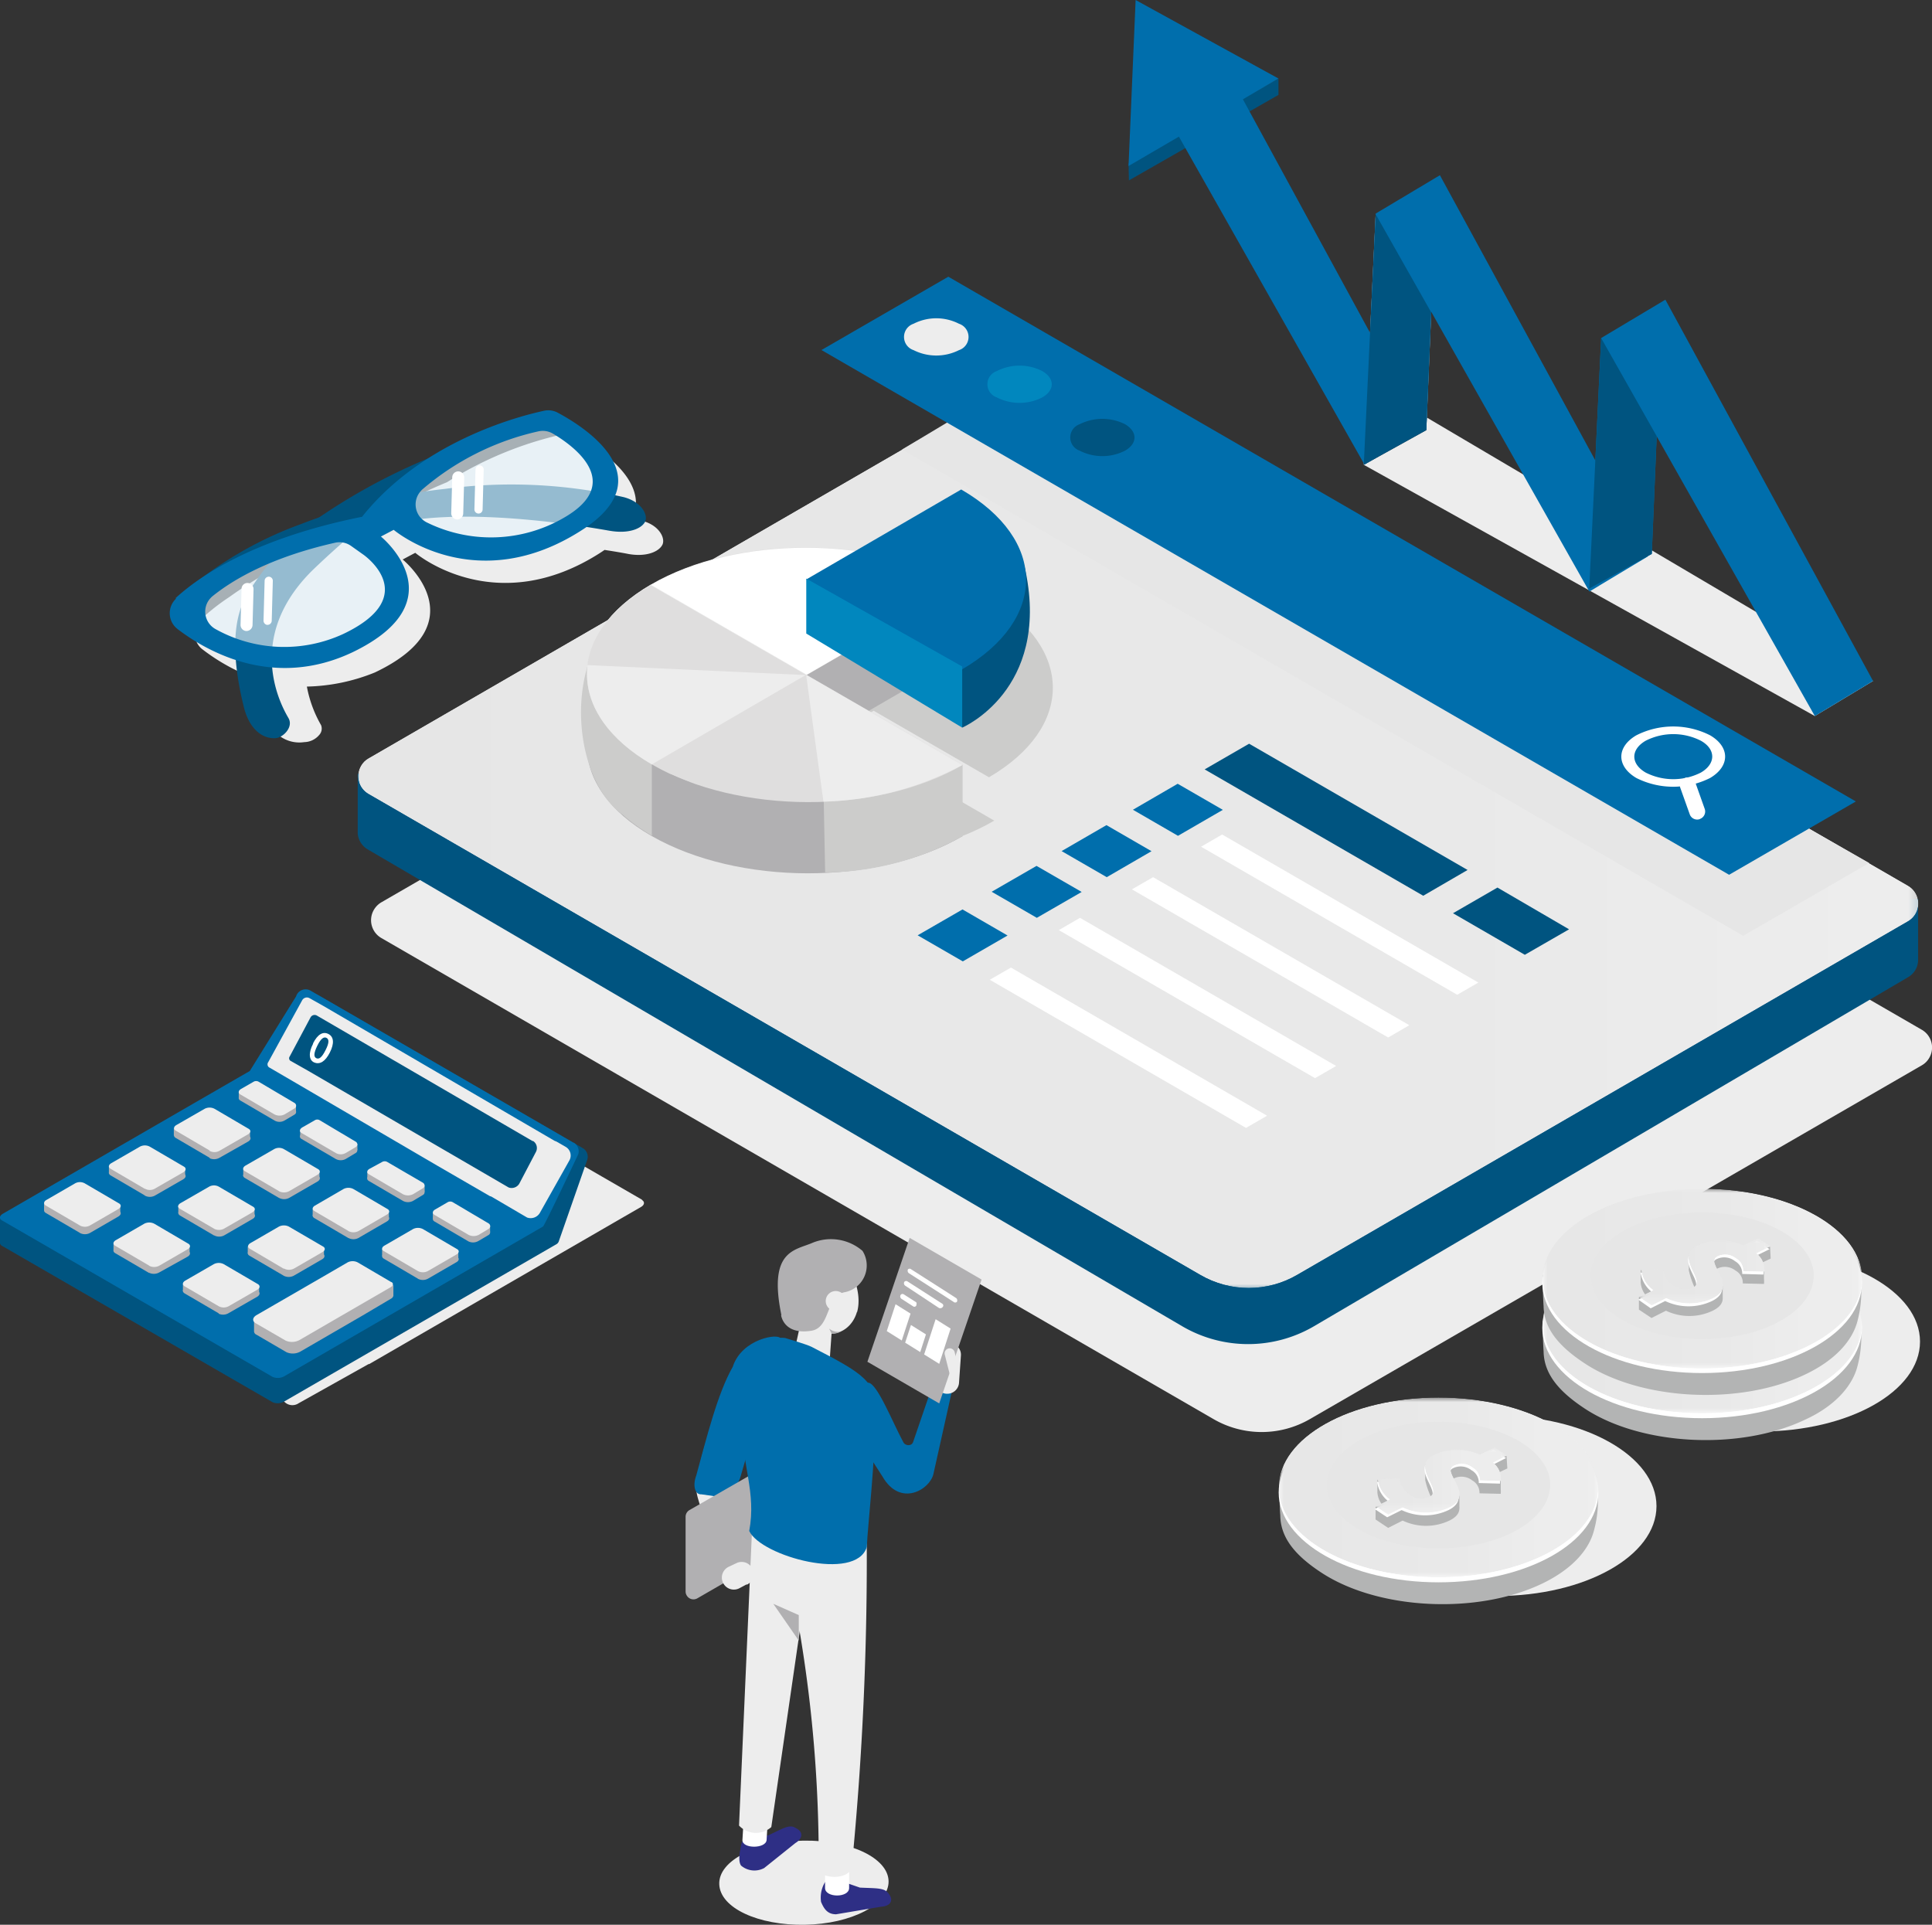 <svg xmlns="http://www.w3.org/2000/svg" xmlns:xlink="http://www.w3.org/1999/xlink" viewBox="0 0 193.4 192.68"><rect x="0" y="0" width="193.4" height="192.68" fill="#333333" stroke="none"/><defs><style>.cls-1{fill:url(#linear-gradient);}.cls-2{fill:url(#linear-gradient-2);}.cls-3{fill:url(#linear-gradient-3);}.cls-4{fill:url(#linear-gradient-4);}.cls-5{fill:url(#linear-gradient-5);}.cls-6{fill:url(#linear-gradient-6);}.cls-7{fill:none;}.cls-8{fill:#ededed;}.cls-9{fill:#005480;}.cls-10{clip-path:url(#clip-path);}.cls-11{mask:url(#mask);}.cls-12{fill:url(#linear-gradient-7);}.cls-13{fill:#e6e6e6;}.cls-14{fill:#006eac;}.cls-15{fill:#0187be;}.cls-16{fill:#fff;}.cls-17{isolation:isolate;opacity:0.65;}.cls-18{fill:#e5f2fb;}.cls-19{fill:#b3b4b4;}.cls-20{clip-path:url(#clip-path-2);}.cls-21{mask:url(#mask-2);}.cls-22{fill:url(#linear-gradient-8);}.cls-23{clip-path:url(#clip-path-3);}.cls-24{mask:url(#mask-3);}.cls-25{fill:url(#linear-gradient-9);}.cls-26{clip-path:url(#clip-path-4);}.cls-27{mask:url(#mask-4);}.cls-28{fill:url(#linear-gradient-10);}.cls-29{fill:#e6a625;}.cls-30{fill:#d89628;}.cls-31{fill:#fc6;}.cls-32{clip-path:url(#clip-path-5);}.cls-33{mask:url(#mask-5);}.cls-34{fill:url(#linear-gradient-11);}.cls-35{clip-path:url(#clip-path-6);}.cls-36{mask:url(#mask-6);}.cls-37{fill:url(#linear-gradient-12);}.cls-38{fill:#b1b0b2;}.cls-39{fill:#2e2f85;}.cls-40{fill:#fbc1b0;}.cls-41{fill:#cccccb;}.cls-42{fill:#dfdede;}</style><linearGradient id="linear-gradient" x1="1502.96" y1="581.82" x2="1503.96" y2="581.82" gradientTransform="matrix(156.25, 0, 0, -156.47, -234807.82, 91121.79)" gradientUnits="userSpaceOnUse"><stop offset="0" stop-color="#fff"/><stop offset="0.72" stop-color="#fff"/><stop offset="1" stop-color="#fff"/></linearGradient><linearGradient id="linear-gradient-2" x1="1456.99" y1="581.82" x2="1457.99" y2="581.82" gradientTransform="matrix(31.94, 0, 0, -31.99, -46413.31, 18760.15)" xlink:href="#linear-gradient"/><linearGradient id="linear-gradient-3" x1="1374.33" y1="581.82" x2="1375.33" y2="581.82" gradientTransform="matrix(13.14, 0, 0, -13.16, -17925.13, 7805.76)" xlink:href="#linear-gradient"/><linearGradient id="linear-gradient-4" x1="1456.99" y1="581.82" x2="1457.99" y2="581.82" gradientTransform="matrix(31.94, 0, 0, -31.99, -46386.92, 18743.72)" xlink:href="#linear-gradient"/><linearGradient id="linear-gradient-5" x1="1456.99" y1="581.82" x2="1457.99" y2="581.82" gradientTransform="matrix(31.94, 0, 0, -31.99, -46386.92, 18739.2)" xlink:href="#linear-gradient"/><linearGradient id="linear-gradient-6" x1="1374.29" y1="581.82" x2="1375.29" y2="581.82" gradientTransform="matrix(13.14, 0, 0, -13.16, -17893.24, 7782.7)" xlink:href="#linear-gradient"/><clipPath id="clip-path"><path class="cls-7" d="M101.88,38.3l-65,37.61a2,2,0,0,0-.75.75,2.06,2.06,0,0,0,.75,2.82l83.28,48.15a9.63,9.63,0,0,0,9.68,0L191,92.23a2.06,2.06,0,0,0,0-3.57L103.94,38.3a2.09,2.09,0,0,0-1-.27,2.11,2.11,0,0,0-1,.27"/></clipPath><mask id="mask" x="35.52" y="38.03" width="156.84" height="91.34" maskUnits="userSpaceOnUse"><rect class="cls-1" x="35.52" y="38.03" width="156.84" height="91.34"/></mask><linearGradient id="linear-gradient-7" x1="1502.96" y1="581.82" x2="1503.96" y2="581.82" gradientTransform="matrix(156.25, 0, 0, -156.47, -234807.85, 91121.8)" gradientUnits="userSpaceOnUse"><stop offset="0" stop-color="#e6e6e6"/><stop offset="0.72" stop-color="#e9e9e9"/><stop offset="1" stop-color="#ededed"/></linearGradient><clipPath id="clip-path-2"><path class="cls-7" d="M128,148.9c0,5,7.15,9,16,9s16-4,16-9-7.15-9-16-9-16,4-16,9"/></clipPath><mask id="mask-2" x="128.04" y="139.86" width="31.94" height="18.09" maskUnits="userSpaceOnUse"><rect class="cls-2" x="128.04" y="139.86" width="31.94" height="18.09"/></mask><linearGradient id="linear-gradient-8" x1="1456.99" y1="581.82" x2="1457.99" y2="581.82" gradientTransform="matrix(31.94, 0, 0, -31.99, -46413.31, 18760.15)" xlink:href="#linear-gradient-7"/><clipPath id="clip-path-3"><path class="cls-7" d="M148.13,145.61a5.38,5.38,0,0,0-4.54,0c-2.5,1.24.94,3.5-.49,4.21a1.87,1.87,0,0,1-2-.22,2.31,2.31,0,0,1-1-1.63l-2.2.13a3.08,3.08,0,0,0,1.21,2l-1.4.7,1.25.83,1.45-.72a5.54,5.54,0,0,0,4.69,0c2.65-1.32-.87-3.54.45-4.19a1.73,1.73,0,0,1,1.85.19,1.41,1.41,0,0,1,.73,1.29l2.12.06a2,2,0,0,0-.78-1.85l1.39-.7-1.25-.83Z"/></clipPath><mask id="mask-3" x="137.66" y="144.91" width="13.16" height="6.74" maskUnits="userSpaceOnUse"><rect class="cls-3" x="137.66" y="144.91" width="13.16" height="6.74"/></mask><linearGradient id="linear-gradient-9" x1="1374.33" y1="581.82" x2="1375.33" y2="581.82" gradientTransform="matrix(13.14, 0, 0, -13.16, -17925.13, 7805.76)" xlink:href="#linear-gradient-7"/><clipPath id="clip-path-4"><path class="cls-7" d="M154.42,132.48c0,5,7.15,9,16,9s16-4.05,16-9-7.15-9-16-9-16,4-16,9"/></clipPath><mask id="mask-4" x="154.42" y="123.43" width="31.94" height="18.09" maskUnits="userSpaceOnUse"><rect class="cls-4" x="154.42" y="123.43" width="31.94" height="18.09"/></mask><linearGradient id="linear-gradient-10" x1="1456.99" y1="581.82" x2="1457.99" y2="581.82" gradientTransform="matrix(31.94, 0, 0, -31.99, -46386.92, 18743.72)" xlink:href="#linear-gradient-7"/><clipPath id="clip-path-5"><path class="cls-7" d="M154.42,128c0,5,7.15,9,16,9s16-4.05,16-9-7.15-9-16-9-16,4-16,9"/></clipPath><mask id="mask-5" x="154.42" y="118.91" width="31.94" height="18.09" maskUnits="userSpaceOnUse"><rect class="cls-5" x="154.42" y="118.91" width="31.94" height="18.09"/></mask><linearGradient id="linear-gradient-11" x1="1456.99" y1="581.82" x2="1457.99" y2="581.82" gradientTransform="matrix(31.94, 0, 0, -31.99, -46386.92, 18739.2)" xlink:href="#linear-gradient-7"/><clipPath id="clip-path-6"><path class="cls-7" d="M174.51,124.67a5.31,5.31,0,0,0-4.54,0c-2.5,1.24.94,3.5-.49,4.21a1.88,1.88,0,0,1-2-.23,2.29,2.29,0,0,1-1-1.63l-2.2.13a3,3,0,0,0,1.21,2l-1.4.7,1.25.84,1.45-.73a5.5,5.5,0,0,0,4.69,0c2.65-1.32-.87-3.53.45-4.19a1.73,1.73,0,0,1,1.85.2,1.4,1.4,0,0,1,.72,1.28l2.12.06a2,2,0,0,0-.78-1.85l1.4-.69-1.25-.84Z"/></clipPath><mask id="mask-6" x="164.04" y="123.96" width="13.15" height="6.74" maskUnits="userSpaceOnUse"><rect class="cls-6" x="164.04" y="123.96" width="13.15" height="6.74"/></mask><linearGradient id="linear-gradient-12" x1="1374.29" y1="581.82" x2="1375.29" y2="581.82" gradientTransform="matrix(13.14, 0, 0, -13.16, -17893.24, 7782.7)" xlink:href="#linear-gradient-7"/></defs><g id="Layer_2" data-name="Layer 2"><g id="Layer_1-2" data-name="Layer 1"><path class="cls-8" d="M121.46,142.05,38.17,93.9a2.06,2.06,0,0,1-.75-2.81,2.1,2.1,0,0,1,.75-.76l65.05-37.6a2.05,2.05,0,0,1,2.06,0l87.09,50.35a2.05,2.05,0,0,1,.76,2.81,2,2,0,0,1-.76.76l-61.23,35.4a9.63,9.63,0,0,1-9.68,0"/><path class="cls-9" d="M187.57,90v2.13L103.94,43.81a2.05,2.05,0,0,0-2.06,0L40.3,79.4V77.46H35.81v6a2.05,2.05,0,0,0,1,1.57l81.63,47.79a13.06,13.06,0,0,0,13,0l59.57-35a2,2,0,0,0,1-1.74V90Z"/><g class="cls-10"><g class="cls-11"><rect class="cls-12" x="35.52" y="38.03" width="156.84" height="91.34"/></g></g><polygon class="cls-13" points="90.3 45 102.06 37.95 187.11 86.39 174.5 93.68 90.3 45"/><polygon class="cls-14" points="82.23 35.04 94.93 27.7 185.78 80.23 173.09 87.57 82.23 35.04"/><path class="cls-15" d="M104.34,39.78a5,5,0,0,1-4.56,0,1.39,1.39,0,0,1,0-2.63,5,5,0,0,1,4.56,0c1.26.73,1.26,1.91,0,2.63"/><path class="cls-9" d="M112.63,45.11a5,5,0,0,1-4.56,0,1.4,1.4,0,0,1,0-2.64,5.08,5.08,0,0,1,4.56,0c1.25.75,1.25,1.91,0,2.64"/><path class="cls-8" d="M96,35.05a5.06,5.06,0,0,1-4.55,0,1.39,1.39,0,0,1,0-2.64,5,5,0,0,1,4.55,0,1.39,1.39,0,0,1,0,2.64"/><path class="cls-16" d="M170.26,74.15a6.1,6.1,0,0,0-5.52,0c-1.52.88-1.52,2.31,0,3.19a6.1,6.1,0,0,0,5.52,0C171.78,76.46,171.78,75,170.26,74.15Zm-6.46,3.73c-2-1.18-2-3.1,0-4.27a8.16,8.16,0,0,1,7.39,0c2,1.17,2,3.09,0,4.27a8.22,8.22,0,0,1-7.39,0"/><path class="cls-16" d="M170.15,82h0a.79.79,0,0,1-1-.48l-.92-2.58a.8.8,0,1,1,1.5-.55l.92,2.59a.79.79,0,0,1-.48,1h0"/><path class="cls-8" d="M137.71,21.45l6.43-3.84-6.43,3.84,5.56,9.82-.44,10.53-1.58-.93-4.73,5.66Zm-1.19,25.08,6.26-3.47.05-1.26L187.5,68.17l-5.83,3.51Z"/><polygon class="cls-9" points="112.97 16.35 127.98 7.86 127.98 9.5 113.01 18.06 112.97 16.35"/><path class="cls-14" d="M137.71,21.38l5.56,9.83L142.78,43l-6.26,3.47Zm5.56,9.83h0l-5.56-9.83,6.43-3.84,20.8,38.17-5.84,3.51Z"/><path class="cls-14" d="M115.19,8.69l5.56,9.82Zm0,0,7.46-2L142.42,43l-5.83,3.51Z"/><path class="cls-14" d="M160.28,33.84l5.56,9.82-.49,11.79-6.26,3.47Zm0,0L166.71,30,187.5,68.17l-5.83,3.51Z"/><path class="cls-9" d="M160.28,33.84,166.71,30Zm0,0,5.56,9.82-.49,11.79-6.26,3.47Z"/><path class="cls-9" d="M137.71,21.45l6.43-3.84Zm0,0,5.56,9.82-.49,11.79-6.26,3.47Z"/><polygon class="cls-14" points="113.68 0 127.98 7.86 112.97 16.62 113.68 0"/><path class="cls-8" d="M61.08,51c0-.23.05-.45.07-.67a2.55,2.55,0,0,1-.07.67m3.15,1-.86-.2c1.6-3.88-3.81-7.15-5.7-8.15a1.94,1.94,0,0,0-1.32-.18,36.44,36.44,0,0,0-11.6,4.8,56,56,0,0,0-10,5.39l-.46.33c-.6.21-1.21.43-1.81.67a41.67,41.67,0,0,0-9.53,5.11A21.31,21.31,0,0,0,20.11,62a2,2,0,0,0-.1,2.77,1.7,1.7,0,0,0,.24.22,19.64,19.64,0,0,0,5.52,3,12.89,12.89,0,0,0,1.43,4.85,3.31,3.31,0,0,0,3.26,1.45,2,2,0,0,0,1.48-.7.94.94,0,0,0,.2-1,12.13,12.13,0,0,1-1.42-3.86,19.07,19.07,0,0,0,6.8-1.41c10.55-5,2.79-11.31,2.79-11.31l.24-.13.77-.41.25-.13s8,6.82,18.61-.06l.34-.23c1.43.22,2.32.39,2.35.4,1.62.3,2.84-.11,3.32-.73l.1-.15c.36-.64-.26-2-2.06-2.45"/><path class="cls-9" d="M24.42,70.82c-1-4-1.39-8.27.21-11.11a25.16,25.16,0,0,1,7.83-8.26,60.44,60.44,0,0,1,13.92-6.9l.53.5A90.48,90.48,0,0,0,31.37,57c-7.19,7-3,14-2.49,14.89s-.52,1.92-1.25,2c-1.19.11-2.61-.71-3.21-3.07"/><path class="cls-9" d="M30.14,52.46a56.67,56.67,0,0,1,14.41-3.52,50.53,50.53,0,0,1,17.9.83c1.84.49,2.46,1.84,2.11,2.49a.91.91,0,0,1-.11.16c-.48.61-1.72,1-3.37.72-.14,0-13.78-2.66-21.82-.69a107.64,107.64,0,0,0-21.4,7.46l.15-.26a37.69,37.69,0,0,1,12.13-7.19"/><g class="cls-17"><path class="cls-18" d="M19.42,60.94a6.43,6.43,0,0,0,6.11,4.68c5,.14,11.62-.94,12.91-4.16s.5-7.69-2-8.66-14.35,2.66-17,8.14"/></g><g class="cls-17"><path class="cls-18" d="M39.72,50.29A6.43,6.43,0,0,0,45.82,55c5,.13,11.63-.94,12.91-4.16s.51-7.69-2-8.66-14.34,2.66-17,8.14"/></g><path class="cls-14" d="M21.62,63a2,2,0,0,1-.86-2.68,2.08,2.08,0,0,1,.53-.65c2-1.61,5.75-3.87,12.25-5.34a2,2,0,0,1,1.59.31l1.24.88s6,4.13-2,7.94A14.1,14.1,0,0,1,21.62,63m21-10.76h0a2,2,0,0,1-.76-2.72,2.4,2.4,0,0,1,.39-.5,26.69,26.69,0,0,1,11.65-5.84,2,2,0,0,1,1.45.23c2,1.18,7.19,4.88,1.15,8.39a14.52,14.52,0,0,1-13.89.44Zm-25,7.69a2,2,0,0,0-.1,2.81,2.73,2.73,0,0,0,.25.23c2.95,2.25,9.64,6.09,17.57,2.3C46,60.1,38.13,53.71,38.13,53.71l.25-.13.78-.41.25-.13S47.6,60,58.35,53c8.19-5.34-.1-10.4-2.54-11.7a2,2,0,0,0-1.35-.18c-2.66.57-12.23,3.09-18.23,10.63l-.07,0c-10.88,2.2-16.27,6-18.58,8.12"/><path class="cls-16" d="M24.66,63.17h0a.61.61,0,0,1-.58-.62l.1-3.61a.59.59,0,0,1,.61-.58.61.61,0,0,1,.59.62l-.1,3.6a.62.62,0,0,1-.62.59"/><path class="cls-16" d="M26.78,62.56h0a.43.43,0,0,1-.4-.43l.11-4a.42.42,0,0,1,.42-.4.41.41,0,0,1,.4.42h0l-.11,4a.42.42,0,0,1-.42.4"/><path class="cls-16" d="M45.76,52h0a.62.62,0,0,1-.59-.62h0l.1-3.61a.6.6,0,0,1,.62-.58h0a.6.6,0,0,1,.58.62l-.1,3.6a.61.61,0,0,1-.61.59"/><path class="cls-16" d="M47.89,51.41h0a.42.42,0,0,1-.4-.42h0l.11-4a.42.42,0,0,1,.42-.4h0a.41.41,0,0,1,.4.42l-.11,4a.41.41,0,0,1-.42.4h0"/><polygon class="cls-9" points="120.59 77.02 125.04 74.45 146.91 87.09 142.47 89.67 120.59 77.02"/><polygon class="cls-9" points="145.45 91.42 149.9 88.85 157.07 93.03 152.64 95.58 145.45 91.42"/><polygon class="cls-14" points="113.41 81.06 117.89 78.46 122.41 81.07 117.92 83.67 113.41 81.06"/><polygon class="cls-14" points="106.27 85.2 110.76 82.6 115.27 85.21 110.79 87.81 106.27 85.2"/><polygon class="cls-14" points="99.27 89.27 103.76 86.68 108.28 89.29 103.79 91.88 99.27 89.27"/><polygon class="cls-14" points="91.86 93.63 96.35 91.04 100.86 93.65 96.38 96.24 91.86 93.63"/><polygon class="cls-16" points="120.23 84.76 122.34 83.54 147.99 98.36 145.87 99.58 120.23 84.76"/><polygon class="cls-16" points="113.31 89.03 115.43 87.81 141.08 102.63 138.96 103.86 113.31 89.03"/><polygon class="cls-16" points="105.99 93.11 108.11 91.88 133.75 106.71 131.64 107.93 105.99 93.11"/><polygon class="cls-16" points="99.08 98.08 101.2 96.86 126.84 111.69 124.73 112.91 99.08 98.08"/><path class="cls-8" d="M149.82,141.72c8.82,0,16,4.05,16,9.05s-7.15,9-16,9-16-4.05-16-9,7.15-9.05,16-9.05"/><path class="cls-19" d="M159.93,149.47a11,11,0,0,1-.36,3.71c-.5,2-2.26,3.95-5.24,5.37-6.53,3.11-16.41,2.6-22.07-1.13-2.64-1.73-4.07-3.5-4.1-5.71-.09-1.19-.11-3.05-.11-3.05a7.9,7.9,0,0,1,1.57-2.12,10.58,10.58,0,0,1,4.43-3.55c6.53-3.11,16.41-2.61,22.07,1.12,2.38,1.57,3.63,3.46,3.81,5.36"/><path class="cls-16" d="M144,140.35c8.82,0,16,4.05,16,9.05s-7.15,9-16,9-16-4.05-16-9,7.15-9.05,16-9.05"/><g class="cls-20"><g class="cls-21"><rect class="cls-22" x="128.04" y="139.86" width="31.94" height="18.09"/></g></g><path class="cls-13" d="M144,142.34c6.17,0,11.17,2.83,11.17,6.32S150.17,155,144,155s-11.17-2.83-11.17-6.33,5-6.32,11.17-6.32"/><path class="cls-13" d="M136.88,144.57c4.75-2.23,11.79-1.86,15.72.84a5.25,5.25,0,0,1,2.54,3.63c.17-1.55-.66-3.13-2.54-4.42-3.93-2.69-11-3.06-15.72-.83-2.86,1.34-4.24,3.31-4,5.26.19-1.68,1.55-3.32,4-4.48"/><path class="cls-19" d="M150.81,145.74l-2.42.65-2.86-.44-1.65.44-1.21.2v1.58a8.18,8.18,0,0,0,.73,2l-1,.2-1.7-.42.47.58h2.32a.56.56,0,0,1-.36.57,1.72,1.72,0,0,1-1.47.07l-.5-.63h-.46a2.37,2.37,0,0,1-.62-1.29l-.9.06-1.3-1.19v1.26a2.27,2.27,0,0,0,.48,1.25l-.66.21v1.27l1.26.84,1.45-.73a5.48,5.48,0,0,0,4.68,0c.73-.36,1-.78,1-1.23a.43.43,0,0,0,0-.16v-1.09l-.34,0c-.37-.75-.85-1.42-.22-1.74a1.75,1.75,0,0,1,1.85.2,1.41,1.41,0,0,1,.72,1.29l2.13.05a4,4,0,0,0,0-.49v-.77l-.34-.81,1-.47Z"/><path class="cls-16" d="M139.06,150.35a3,3,0,0,1-1.21-2l2.2-.14a2.29,2.29,0,0,0,1,1.63,1.88,1.88,0,0,0,2,.23c1.43-.73-2-3,.49-4.22a5.34,5.34,0,0,1,4.54,0l1.43-.73,1.25.84-1.39.71a2,2,0,0,1,.78,1.85l-2.12-.06a1.39,1.39,0,0,0-.73-1.28,1.73,1.73,0,0,0-1.85-.2c-1.32.65,2.2,2.87-.45,4.19a5.5,5.5,0,0,1-4.69,0l-1.45.72-1.25-.83Z"/><g class="cls-23"><g class="cls-24"><rect class="cls-25" x="137.66" y="144.91" width="13.16" height="6.74"/></g></g><path class="cls-8" d="M176.2,125.3c8.82,0,16,4,16,9s-7.15,9-16,9-16-4-16-9,7.15-9,16-9"/><path class="cls-19" d="M186.3,133.05a11.56,11.56,0,0,1-.36,3.71c-.51,2-2.27,4-5.25,5.36-6.52,3.11-16.41,2.61-22.06-1.12-2.64-1.74-4.07-3.5-4.11-5.71-.08-1.19-.11-3-.11-3a7.8,7.8,0,0,1,1.58-2.12,10.68,10.68,0,0,1,4.43-3.56c6.53-3.1,16.4-2.6,22.07,1.13,2.4,1.57,3.64,3.46,3.81,5.36"/><path class="cls-16" d="M170.39,123.92c8.83,0,16,4,16,9s-7.15,9.05-16,9.05-16-4.05-16-9.05,7.15-9,16-9"/><g class="cls-26"><g class="cls-27"><rect class="cls-28" x="154.42" y="123.43" width="31.94" height="18.09"/></g></g><path class="cls-29" d="M170.38,125.91c6.17,0,11.17,2.84,11.17,6.33s-5,6.33-11.17,6.33-11.17-2.83-11.17-6.33,5-6.33,11.17-6.33"/><path class="cls-30" d="M163.26,128.14c4.75-2.23,11.79-1.85,15.72.84a5.26,5.26,0,0,1,2.54,3.63c.17-1.55-.66-3.13-2.54-4.41-3.93-2.7-11-3.07-15.72-.84-2.85,1.34-4.23,3.32-4,5.26.18-1.67,1.54-3.31,4-4.48"/><path class="cls-30" d="M177.19,129.32l-2.41.65-2.87-.44-1.65.44-1.2.2v1.39a.61.61,0,0,0,0,.19,8.61,8.61,0,0,0,.72,2l-1,.21-1.71-.44.47.59h2.32a.57.57,0,0,1-.36.58,1.76,1.76,0,0,1-1.47.06l-.49-.63h-.46a2.38,2.38,0,0,1-.63-1.29l-.89.05-1.31-1.18v1.26a2.27,2.27,0,0,0,.48,1.25l-.65.21v1.27l1.25.83,1.45-.72a5.54,5.54,0,0,0,4.69,0c.72-.36,1-.79,1-1.23a.43.43,0,0,0,0-.16V133.3l-.34,0c-.36-.76-.85-1.42-.22-1.73a1.73,1.73,0,0,1,1.85.19,1.41,1.41,0,0,1,.72,1.28l2.12.06a2,2,0,0,0,0-.49v-.78l-.33-.8.95-.47Z"/><path class="cls-16" d="M165.44,133.93a3.08,3.08,0,0,1-1.21-2l2.2-.14a2.33,2.33,0,0,0,1,1.64,1.88,1.88,0,0,0,2,.22c1.43-.73-2-3,.49-4.21a5.34,5.34,0,0,1,4.54,0l1.43-.72,1.25.83-1.4.7a2,2,0,0,1,.78,1.85l-2.12-.06a1.42,1.42,0,0,0-.72-1.29,1.75,1.75,0,0,0-1.85-.19c-1.32.66,2.2,2.88-.45,4.19a5.55,5.55,0,0,1-4.68,0l-1.45.72-1.25-.83Z"/><path class="cls-31" d="M165.44,133.68a3,3,0,0,1-1.21-2l2.2-.14a2.33,2.33,0,0,0,1,1.64,1.9,1.9,0,0,0,2,.22c1.43-.73-2-3,.49-4.21a5.31,5.31,0,0,1,4.54,0l1.43-.73,1.25.84-1.4.71a2,2,0,0,1,.78,1.85l-2.12-.05a1.41,1.41,0,0,0-.72-1.29,1.73,1.73,0,0,0-1.85-.19c-1.32.65,2.2,2.87-.45,4.19a5.54,5.54,0,0,1-4.69,0l-1.45.72-1.25-.83Z"/><path class="cls-19" d="M186.3,128.53a11.58,11.58,0,0,1-.36,3.71c-.51,2-2.27,3.95-5.25,5.36-6.52,3.11-16.41,2.61-22.06-1.12-2.64-1.74-4.07-3.51-4.11-5.71-.08-1.19-.11-3.05-.11-3.05A7.8,7.8,0,0,1,156,125.6a10.68,10.68,0,0,1,4.43-3.56c6.53-3.11,16.4-2.6,22.07,1.13,2.4,1.56,3.64,3.46,3.81,5.36"/><path class="cls-16" d="M170.39,119.4c8.83,0,16,4,16,9s-7.15,9.05-16,9.05-16-4.05-16-9.05,7.15-9,16-9"/><g class="cls-32"><g class="cls-33"><rect class="cls-34" x="154.42" y="118.91" width="31.94" height="18.09"/></g></g><path class="cls-13" d="M179,123.68c-3.93-2.69-11-3.06-15.72-.83s-5.41,6.21-1.48,8.9,11,3.07,15.72.84,5.41-6.21,1.48-8.91"/><path class="cls-13" d="M163.26,123.62c4.75-2.23,11.79-1.85,15.72.84a5.22,5.22,0,0,1,2.54,3.63c.17-1.55-.66-3.13-2.54-4.42-3.93-2.69-11-3.06-15.72-.83-2.85,1.34-4.23,3.31-4,5.26.18-1.67,1.54-3.31,4-4.48"/><path class="cls-19" d="M177.19,124.8l-2.41.65-2.87-.44-1.65.44-1.2.2V127a.6.6,0,0,0,0,.19,9,9,0,0,0,.72,2l-1,.2-1.71-.43.47.58h2.32a.57.57,0,0,1-.36.58,1.72,1.72,0,0,1-1.47.06l-.49-.63h-.46a2.49,2.49,0,0,1-.63-1.29l-.89.05-1.32-1.2v1.27a2.3,2.3,0,0,0,.48,1.25l-.66.21v1.26l1.26.84,1.45-.73a5.44,5.44,0,0,0,4.68,0c.73-.36,1-.78,1-1.23v-1.25l-.35,0c-.36-.75-.84-1.42-.21-1.73a1.73,1.73,0,0,1,1.84.19,1.41,1.41,0,0,1,.73,1.29l2.12.05a2,2,0,0,0,0-.49v-.77l-.33-.81,1-.47Z"/><path class="cls-16" d="M165.44,129.4a3.06,3.06,0,0,1-1.21-2l2.2-.13a2.29,2.29,0,0,0,1,1.63,1.88,1.88,0,0,0,2,.23c1.43-.71-2-3,.49-4.21a5.31,5.31,0,0,1,4.54,0l1.43-.71,1.25.84-1.4.69a2,2,0,0,1,.78,1.85l-2.12-.06a1.4,1.4,0,0,0-.72-1.28,1.73,1.73,0,0,0-1.85-.2c-1.32.66,2.2,2.87-.45,4.19a5.46,5.46,0,0,1-4.69,0l-1.45.73L164,130.1Z"/><g class="cls-35"><g class="cls-36"><rect class="cls-37" x="164.04" y="123.96" width="13.15" height="6.74"/></g></g><path class="cls-8" d="M73.85,137.87a25.59,25.59,0,0,0-4,9.85,4,4,0,0,0,0,2.21c.76,2.8,1.63,2.93,2,5.84.17,1.47,2,.76,1.84-.73-.3-2.7-.36-2.17-1.21-4.75-.16-.49-.34-1-.52-1.45.16.44-.06.76,0,.36,0-.24.1-.49.16-.72.85-3.83,1.78-8.09,4-11.41.83-1.25-1.18-2.41-2-1.17Z"/><path class="cls-14" d="M73.36,136.81c-1.54,2.68-2.65,7.21-3.66,10.89-.38,1-.14,1.93.5,1.89l2.13.3c.53,0,1.53-1.18,1.78-2l2.71-9.32c.44-1.52.12-2.82-.75-3L78.14,134c-.17-.57-3.86,0-4.78,2.8"/><path class="cls-38" d="M80.54,153.8,69.81,160a.78.78,0,0,1-1.07-.29.77.77,0,0,1-.11-.39v-7.48a.78.78,0,0,1,.4-.68L79.75,145a.79.79,0,0,1,1.07.3.76.76,0,0,1,.11.38v7.48a.82.82,0,0,1-.39.69"/><path class="cls-8" d="M74.73,158.61,74,159a1.2,1.2,0,1,1-1-2.18l.78-.37a1.2,1.2,0,0,1,1,2.18"/><path class="cls-14" d="M84.56,141.93l3.78,5.88c1.78,3.1,4.75,1.31,5.1-.26l2.23-10-2,.19-2.26,6.6c-.14.46-.82.42-1,0-1.05-1.94-2.57-5.79-3.46-5.92-1.2-.2-2.35,3.46-2.35,3.46"/><path class="cls-8" d="M94.71,139.52h0a1.18,1.18,0,0,1-1.07-1.26l.23-2.74a1.16,1.16,0,1,1,2.32.19L96,138.45a1.18,1.18,0,0,1-1.26,1.07"/><path class="cls-8" d="M80.42,184.26c4.67-.08,8.49,1.74,8.53,4.06s-3.71,4.28-8.38,4.36S72.08,191,72,188.62s3.72-4.27,8.39-4.36"/><path class="cls-39" d="M74.78,184l2.12-.27c1.42-.65,2.08-1.13,2.71-.76l.18.1c.63.36.55,1-.17,1.43L76.5,187a2.06,2.06,0,0,1-2.3-.23s-.36-.31-.09-1.64c.14-.76.09-.79.67-1.12"/><path class="cls-39" d="M84,188.24l2.08.72c1.6.08,2.44,0,2.85.57l.12.17c.41.61,0,1.13-.83,1.17l-4.52.76c-.86,0-1.21-.53-1.51-1.24a3,3,0,0,1,.31-1.82c.35-.66.81-.3,1.5-.33"/><path class="cls-16" d="M85,189c0,1-2.41,1-2.41,0v-3.23H85Z"/><path class="cls-8" d="M85.26,186.93c-.31,1.26-2.82,1.16-3.31.36a136.93,136.93,0,0,0-3.89-33.63h8.7a315.93,315.93,0,0,1-1.5,33.27"/><path class="cls-16" d="M76.74,184.19c-.06.9-2.47.9-2.42,0l.18-2.92h2.41Z"/><path class="cls-8" d="M77.21,182.9a2.32,2.32,0,0,1-3.23-.15l1.28-29.13,6.07.9Z"/><path class="cls-40" d="M83.58,132c-.6,2.09-2.14,2.67-3.46,1.31a7.08,7.08,0,0,1-1.29-6.24c.6-2.09,2.15-2.68,3.46-1.32A7.1,7.1,0,0,1,83.58,132"/><path class="cls-8" d="M85.78,131.34c-.6,2.08-2.83,2.84-4.14,1.47a7,7,0,0,1-1.3-6.24c.6-2.09,2.15-2.67,3.46-1.31s2.58,4,2,6.08"/><path class="cls-8" d="M80.73,137.36l-.23-.05a1.41,1.41,0,0,1-1.06-1.68l.94-4.26a1.42,1.42,0,0,1,1.68-1.07l.23,0A1.41,1.41,0,0,1,83.35,132l-.3,4.23c-.18.75-1.57,1.27-2.32,1.1"/><path class="cls-38" d="M78.19,131.65s.23,2,3,1.57c2-.28,1.42-3.54,3.41-3.87a2.73,2.73,0,0,0,1.74-4.13,4.84,4.84,0,0,0-5-.81c-1.76.77-4.46.73-3.12,7.24"/><path class="cls-8" d="M84.63,130.48A1,1,0,1,1,84,129.3h0a1,1,0,0,1,.65,1.18"/><path class="cls-14" d="M75,153.26c.73-3.91-.76-6.58-.7-10.74-.33-6.94,1.9-8.83,4.29-8.58,0,0,2.18.64,2.66.89,5.2,2.68,6.59,3.51,6.36,6.62,0,5.13-.72,10.9-.84,13.41-1.07,3.53-10.58.94-11.77-1.6"/><path class="cls-38" d="M83.25,133.5,83,133a1.4,1.4,0,0,0,1.17.3,1.83,1.83,0,0,1-.94.22"/><polygon class="cls-38" points="86.83 136.32 91.06 123.92 98.26 128.09 94.02 140.49 86.83 136.32"/><polygon class="cls-16" points="88.77 133.25 89.65 130.56 91.15 131.5 90.27 134.19 88.77 133.25"/><polygon class="cls-16" points="90.61 134.41 91.19 132.64 92.69 133.58 92.12 135.35 90.61 134.41"/><polygon class="cls-16" points="92.51 135.59 93.66 132.06 95.16 133 94.02 136.53 92.51 135.59"/><path class="cls-16" d="M95.69,129.93l-.76-.49-3.71-2.37a.24.24,0,0,0-.33,0l0,0a.31.31,0,0,0,.1.39l.75.48,3.71,2.38a.24.24,0,0,0,.34,0s0,0,0,0a.31.31,0,0,0-.09-.39"/><path class="cls-16" d="M94.42,130.74a.21.21,0,0,0-.08-.22l-3.49-2.24a.24.24,0,0,0-.33.05l0,0a.3.3,0,0,0,.1.38l.75.49L94,130.94a.32.32,0,0,0,.41-.17v0Z"/><path class="cls-16" d="M91.75,130.52a.16.16,0,0,0-.06-.17l-1.22-.78a.23.23,0,0,0-.32.07l0,0a.3.3,0,0,0,.09.38l.76.49.45.29a.22.22,0,0,0,.28-.12s0,0,0,0Z"/><path class="cls-8" d="M95.52,138.35l.15-.76c-.26.06-.29,1.2-.34,1l-.76-3a.5.5,0,0,1,1-.21l.33,1.49c0,.22-.08,1.45-.34,1.51"/><polygon class="cls-38" points="77.41 160.55 79.96 161.68 79.96 164.23 77.41 160.55"/><path class="cls-8" d="M64.27,120.1,37.19,104.45a1.28,1.28,0,0,0-1.16,0l-2.7,1.55-.06,0L6.05,121.83c-.37.2-.39.5-.09.67l22.49,17.81a1.12,1.12,0,0,0,1.45.16l7-3.92.06,0,27.23-15.74c.34-.21.36-.5.08-.68"/><path class="cls-9" d="M58.33,114.93l-3.21-1.85L32,99.7a1,1,0,0,0-1.37.39.71.71,0,0,0-.08.18l-1.91,6.06,4,1.93,20,13.8L28.66,108.22a1.32,1.32,0,0,0-1.16.06L4.2,121.77H0v2.72a.41.41,0,0,0,.19.22l27.08,15.65a1.28,1.28,0,0,0,1.16-.05l27.24-15.74a.54.54,0,0,0,.23-.22.61.61,0,0,0,.05-.12l2.83-8.11a1,1,0,0,0-.45-1.19"/><path class="cls-14" d="M57.42,114.4l-3.19-1.85L31.09,99.17a1,1,0,0,0-1.38.4,1.22,1.22,0,0,0-.07.17L25,107.22C24.94,107.24.29,121.5.29,121.5c-.35.2-.39.5-.09.67l27.08,15.66a1.32,1.32,0,0,0,1.16-.05l25.92-15c.15-.09,3.52-7.22,3.52-7.22a1,1,0,0,0-.46-1.18"/><path class="cls-38" d="M25.88,108.89a.46.46,0,0,0-.48,0l-1.27.72c-.28.17-.31.42-.07.56l3.42,2a1,1,0,0,0,1,0l1-.59a.31.31,0,0,0,.12-.43.28.28,0,0,0-.12-.12Z"/><path class="cls-38" d="M32,112.74a.46.46,0,0,0-.48,0l-1.26.72c-.28.17-.32.42-.07.56l3.42,2a1.05,1.05,0,0,0,1,0l1-.6a.31.31,0,0,0,.12-.42.34.34,0,0,0-.12-.12Z"/><path class="cls-38" d="M38.75,116.94a.51.51,0,0,0-.48,0l-1.28.73c-.28.16-.31.41-.07.55l3.42,2a1.08,1.08,0,0,0,1,0l1-.6a.31.31,0,0,0,.12-.43.28.28,0,0,0-.12-.12Z"/><path class="cls-38" d="M45.31,121a.46.46,0,0,0-.48,0l-1.26.72c-.29.17-.32.42-.07.56l3.41,2a1.08,1.08,0,0,0,1-.06l1-.59a.31.31,0,0,0,.11-.43.25.25,0,0,0-.11-.12Z"/><path class="cls-38" d="M21,115.91l-3.41-2c-.25-.14-.22-.39.07-.56l2.84-1.64a1.07,1.07,0,0,1,1,0l3.41,2c.25.14.22.39-.06.56l-2.86,1.62a1.08,1.08,0,0,1-1,.06"/><path class="cls-38" d="M27.93,119.92l-3.42-2c-.25-.14-.22-.39.07-.56l2.85-1.64a1,1,0,0,1,1,0l3.42,2c.25.14.22.39-.07.56l-2.84,1.64a1.07,1.07,0,0,1-1,0"/><path class="cls-38" d="M34.88,123.94l-3.41-2c-.25-.14-.22-.4.07-.56l2.84-1.65a1.1,1.1,0,0,1,1,0l3.41,2c.25.14.22.39-.07.55l-2.84,1.65a1.07,1.07,0,0,1-1,0"/><path class="cls-38" d="M41.83,128l-3.41-2c-.25-.14-.22-.39.07-.55l2.85-1.65a1.08,1.08,0,0,1,1,0l3.41,2c.25.15.22.4-.07.56l-2.85,1.65a1.08,1.08,0,0,1-1,0"/><path class="cls-38" d="M14.48,119.66l-3.41-2c-.25-.15-.22-.4.07-.56L14,115.49a1,1,0,0,1,1,0l3.42,2c.24.14.21.39-.07.56l-2.85,1.64a1.07,1.07,0,0,1-1,0"/><path class="cls-38" d="M21.43,123.68l-3.41-2c-.25-.15-.22-.4.07-.56l2.85-1.65a1.08,1.08,0,0,1,1,0l3.42,2c.24.14.21.39-.07.55l-2.85,1.65a1.07,1.07,0,0,1-1,0"/><path class="cls-38" d="M28.39,127.7l-3.42-2c-.25-.14-.21-.39.07-.55l2.85-1.65a1.08,1.08,0,0,1,1,0l3.43,2c.24.15.21.4-.07.56l-2.85,1.65a1.1,1.1,0,0,1-1,0"/><path class="cls-38" d="M8,123.42l-3.42-2c-.24-.14-.22-.39.07-.56l2.85-1.64a1.08,1.08,0,0,1,1,0l3.42,2c.25.15.21.39-.07.56l-2.85,1.65a1.08,1.08,0,0,1-1,0"/><path class="cls-38" d="M14.94,127.44l-3.42-2c-.24-.14-.21-.39.07-.55l2.85-1.65a1.07,1.07,0,0,1,1,0l3.41,2c.25.14.22.39-.07.56L15.9,127.4a1.11,1.11,0,0,1-1,0"/><path class="cls-38" d="M21.89,131.47l-3.42-2c-.24-.15-.21-.4.07-.56l2.86-1.66a1,1,0,0,1,1,0l3.42,2c.24.14.21.39-.07.56l-2.86,1.64a1.08,1.08,0,0,1-1,.06"/><path class="cls-8" d="M56.63,114.81l-.92-.53-.2-.08-6-3.5-17.14-10L31,99.93a.54.54,0,0,0-.75.2h0l-3.4,6.2a.37.37,0,0,0,.07.51h0l2.11,1.23,14.78,8.64,5.18,3a.49.49,0,0,0,.17.06l3.6,2.11a1.07,1.07,0,0,0,1.33-.55L57,116.16a1,1,0,0,0-.37-1.35"/><path class="cls-9" d="M53.35,114.25,31.73,101.67a.46.46,0,0,0-.64.17h0L29,105.76a.31.31,0,0,0,.07.43h0l1.77,1,20.07,11.68a.89.89,0,0,0,1.12-.47l1.61-3.07a.84.84,0,0,0-.31-1.13"/><polygon class="cls-38" points="17.4 113.68 17.4 112.96 25.03 113.21 25.03 113.92 17.4 113.68"/><path class="cls-8" d="M21,115.18l-3.41-2c-.25-.14-.22-.39.07-.56L20.48,111a1.07,1.07,0,0,1,1,0l3.41,2c.25.14.22.38-.06.55l-2.86,1.65a1,1,0,0,1-1,0"/><polygon class="cls-38" points="10.9 117.46 10.9 116.75 18.53 116.99 18.53 117.7 10.9 117.46"/><path class="cls-8" d="M14.48,119l-3.41-2c-.25-.14-.22-.39.07-.56L14,114.79a1.05,1.05,0,0,1,1,0l3.42,2c.24.14.21.4-.07.56l-2.85,1.64a1,1,0,0,1-1,0"/><polygon class="cls-38" points="17.85 121.45 17.85 120.74 25.48 120.98 25.48 121.69 17.85 121.45"/><path class="cls-8" d="M21.43,123,18,121c-.25-.14-.22-.39.07-.56l2.85-1.64a1,1,0,0,1,1,0l3.42,2c.24.14.21.39-.07.56l-2.85,1.64a1.07,1.07,0,0,1-1,0"/><polygon class="cls-38" points="24.8 125.47 24.8 124.76 32.43 125.01 32.43 125.72 24.8 125.47"/><path class="cls-8" d="M28.39,127,25,125c-.25-.14-.21-.4.07-.56l2.85-1.65a1.11,1.11,0,0,1,1,0l3.43,2c.24.14.21.39-.07.55l-2.85,1.65a1.07,1.07,0,0,1-1,0"/><polygon class="cls-38" points="18.31 129.26 18.31 128.54 25.94 128.78 25.94 129.5 18.31 129.26"/><path class="cls-8" d="M21.89,130.76l-3.42-2c-.24-.15-.21-.39.07-.56l2.86-1.65a1.08,1.08,0,0,1,1,0l3.42,2c.24.15.21.4-.07.56l-2.86,1.65a1.05,1.05,0,0,1-1,0"/><polygon class="cls-38" points="11.36 125.2 11.36 124.48 18.98 124.72 18.98 125.44 11.36 125.2"/><path class="cls-8" d="M14.94,126.7l-3.42-2c-.24-.14-.21-.39.07-.55l2.85-1.65a1.1,1.1,0,0,1,1,0l3.41,2c.25.15.22.4-.07.56l-2.85,1.65a1.08,1.08,0,0,1-1,0"/><polygon class="cls-38" points="4.41 121.17 4.41 120.46 12.04 120.7 12.04 121.42 4.41 121.17"/><path class="cls-8" d="M8,122.68l-3.42-2c-.24-.15-.22-.4.07-.56l2.85-1.65a1,1,0,0,1,1,0l3.42,2c.25.15.21.4-.07.56l-2.85,1.65a1.05,1.05,0,0,1-1,0"/><polygon class="cls-38" points="24.35 117.73 24.35 117.02 31.98 117.26 31.98 117.97 24.35 117.73"/><path class="cls-8" d="M27.93,119.24l-3.42-2c-.25-.14-.22-.39.07-.56l2.85-1.64a1,1,0,0,1,1,0l3.42,2c.24.14.21.39-.07.56l-2.85,1.65a1.11,1.11,0,0,1-1,0"/><polygon class="cls-38" points="31.3 121.72 31.3 121.01 38.93 121.25 38.93 121.96 31.3 121.72"/><path class="cls-8" d="M34.88,123.23l-3.41-2c-.25-.14-.22-.39.07-.55l2.84-1.65a1.07,1.07,0,0,1,1,0l3.41,2c.25.14.22.4-.07.56l-2.84,1.65a1.1,1.1,0,0,1-1,0"/><polygon class="cls-38" points="38.25 125.73 38.25 125.02 45.88 125.26 45.88 125.98 38.25 125.73"/><path class="cls-8" d="M41.83,127.24l-3.41-2c-.25-.14-.22-.39.07-.55l2.85-1.65a1.08,1.08,0,0,1,1,0l3.41,2c.25.14.22.39-.07.55l-2.85,1.65a1.08,1.08,0,0,1-1,0"/><polygon class="cls-38" points="23.9 109.93 23.9 109.31 29.63 110.64 29.63 111.28 23.9 109.93"/><path class="cls-8" d="M25.88,108.28a.51.51,0,0,0-.48,0l-1.27.73c-.28.16-.31.41-.07.55l3.42,2a1.11,1.11,0,0,0,1,0l1-.6a.31.31,0,0,0,.12-.43.28.28,0,0,0-.12-.12Z"/><polygon class="cls-38" points="30.05 113.78 30.05 113.17 35.78 114.5 35.78 115.13 30.05 113.78"/><path class="cls-8" d="M32,112.14a.46.46,0,0,0-.48,0l-1.26.72c-.28.17-.32.42-.07.56l3.42,2a1,1,0,0,0,1,0l1-.59a.31.31,0,0,0,.12-.42.28.28,0,0,0-.12-.12Z"/><polygon class="cls-38" points="36.77 117.96 36.77 117.34 42.51 118.67 42.51 119.31 36.77 117.96"/><path class="cls-8" d="M38.75,116.31a.51.51,0,0,0-.48,0L37,117c-.29.16-.32.41-.07.55l3.41,2a1.14,1.14,0,0,0,1,0l1-.6a.32.32,0,0,0,.12-.43.34.34,0,0,0-.12-.12Z"/><polygon class="cls-38" points="43.33 121.99 43.33 121.38 49.06 122.7 49.06 123.34 43.33 121.99"/><path class="cls-8" d="M45.31,120.34a.51.51,0,0,0-.48,0l-1.26.73c-.29.16-.32.41-.07.55l3.41,2a1.14,1.14,0,0,0,1,0l1-.6a.32.32,0,0,0,.12-.43.34.34,0,0,0-.12-.12Z"/><path class="cls-38" d="M39.38,129.76v-1.12l-1.12.28L35.8,127.5a1.05,1.05,0,0,0-1,0L32.38,129,28,131.5l-2.57.66v1.07a.38.38,0,0,0,.24.38l3,1.75a1.57,1.57,0,0,0,1.4-.06l6.26-3.63L39.15,130a.4.4,0,0,0,.22-.27Z"/><path class="cls-8" d="M39.21,128.37l-3.41-2a1.11,1.11,0,0,0-1,0l-2.46,1.43-6.66,3.85c-.41.24-.45.6-.09.81l3,1.74a1.57,1.57,0,0,0,1.4-.06l6.26-3.63,2.85-1.65c.28-.15.32-.4.06-.54"/><path class="cls-16" d="M32.59,105.12c.39-.76.34-1.09.1-1.22s-.54,0-.92.77-.37,1.13-.11,1.26S32.21,105.89,32.59,105.12Zm-1.25-.68c.46-.91,1-1.21,1.54-.93s.6.94.14,1.85-1,1.23-1.56,1-.58-1-.12-1.87"/><path class="cls-41" d="M99,77.81c8.56-5,8.52-13-.1-18l-4,2.34c-8.44-2.84-19.39-2.18-26.58,2-8.56,4.95-8.52,13,.1,18s22.55,5,31.11,0l-15.59-9,3.52-2Z"/><path class="cls-38" d="M96.36,83.7c-8.56,5-22.48,4.93-31.11,0s-8.66-13-.09-18,22.48-4.93,31.11.06l-15.51,9Z"/><path class="cls-41" d="M96.36,76.58V83.7a28.8,28.8,0,0,1-13.3,3.63l-.46,0-.14-7.09c-.6-3.12,11.6-3.74,13.9-3.68"/><path class="cls-9" d="M96.32,72.84s8.78-3.74,6.35-15.64c-1.58-7.7-6.84,7.56-6.84,7.56Z"/><path class="cls-41" d="M62.34,81.57c-5.86-4.25-5.8-18.52,1.74-20.92l5.71,7.92s-4.35,15.18-4.54,15.08a18.57,18.57,0,0,1-2.91-2.08"/><path class="cls-41" d="M80.73,70.68h0l-15.59-9c-2.14,1.22-5.33,3.83-6.42,5.74v2.79c7.12.34,16.93.26,22,.49"/><path class="cls-42" d="M96.36,76.58c-8.56,5-22.48,4.93-31.11-.06s-8.66-13-.09-18,22.48-4.93,31.11.05l-15.51,9Z"/><path class="cls-8" d="M65.25,76.52c-8.61-5-8.66-13-.09-18l15.59,9Z"/><path class="cls-16" d="M96.27,58.59c-8.62-5-22.55-5-31.11-.05l15.59,9Z"/><path class="cls-14" d="M96.22,49c8.62,5,8.66,13,.1,18l-15.6-9Z"/><path class="cls-42" d="M80.73,67.58h0l-15.59-9c-3.87,2.24-6,5.11-6.34,8l21.9,1"/><path class="cls-8" d="M80.73,67.58h0l15.6,9a30.88,30.88,0,0,1-13.9,3.66c-.57-4.13-1.34-9.76-1.73-12.68"/><polygon class="cls-15" points="80.71 63.42 80.71 57.92 96.32 66.72 96.32 72.84 80.71 63.42"/><path class="cls-38" d="M65.25,83.65V76.52a22.94,22.94,0,0,0,3.83,1.78Z"/></g></g></svg>